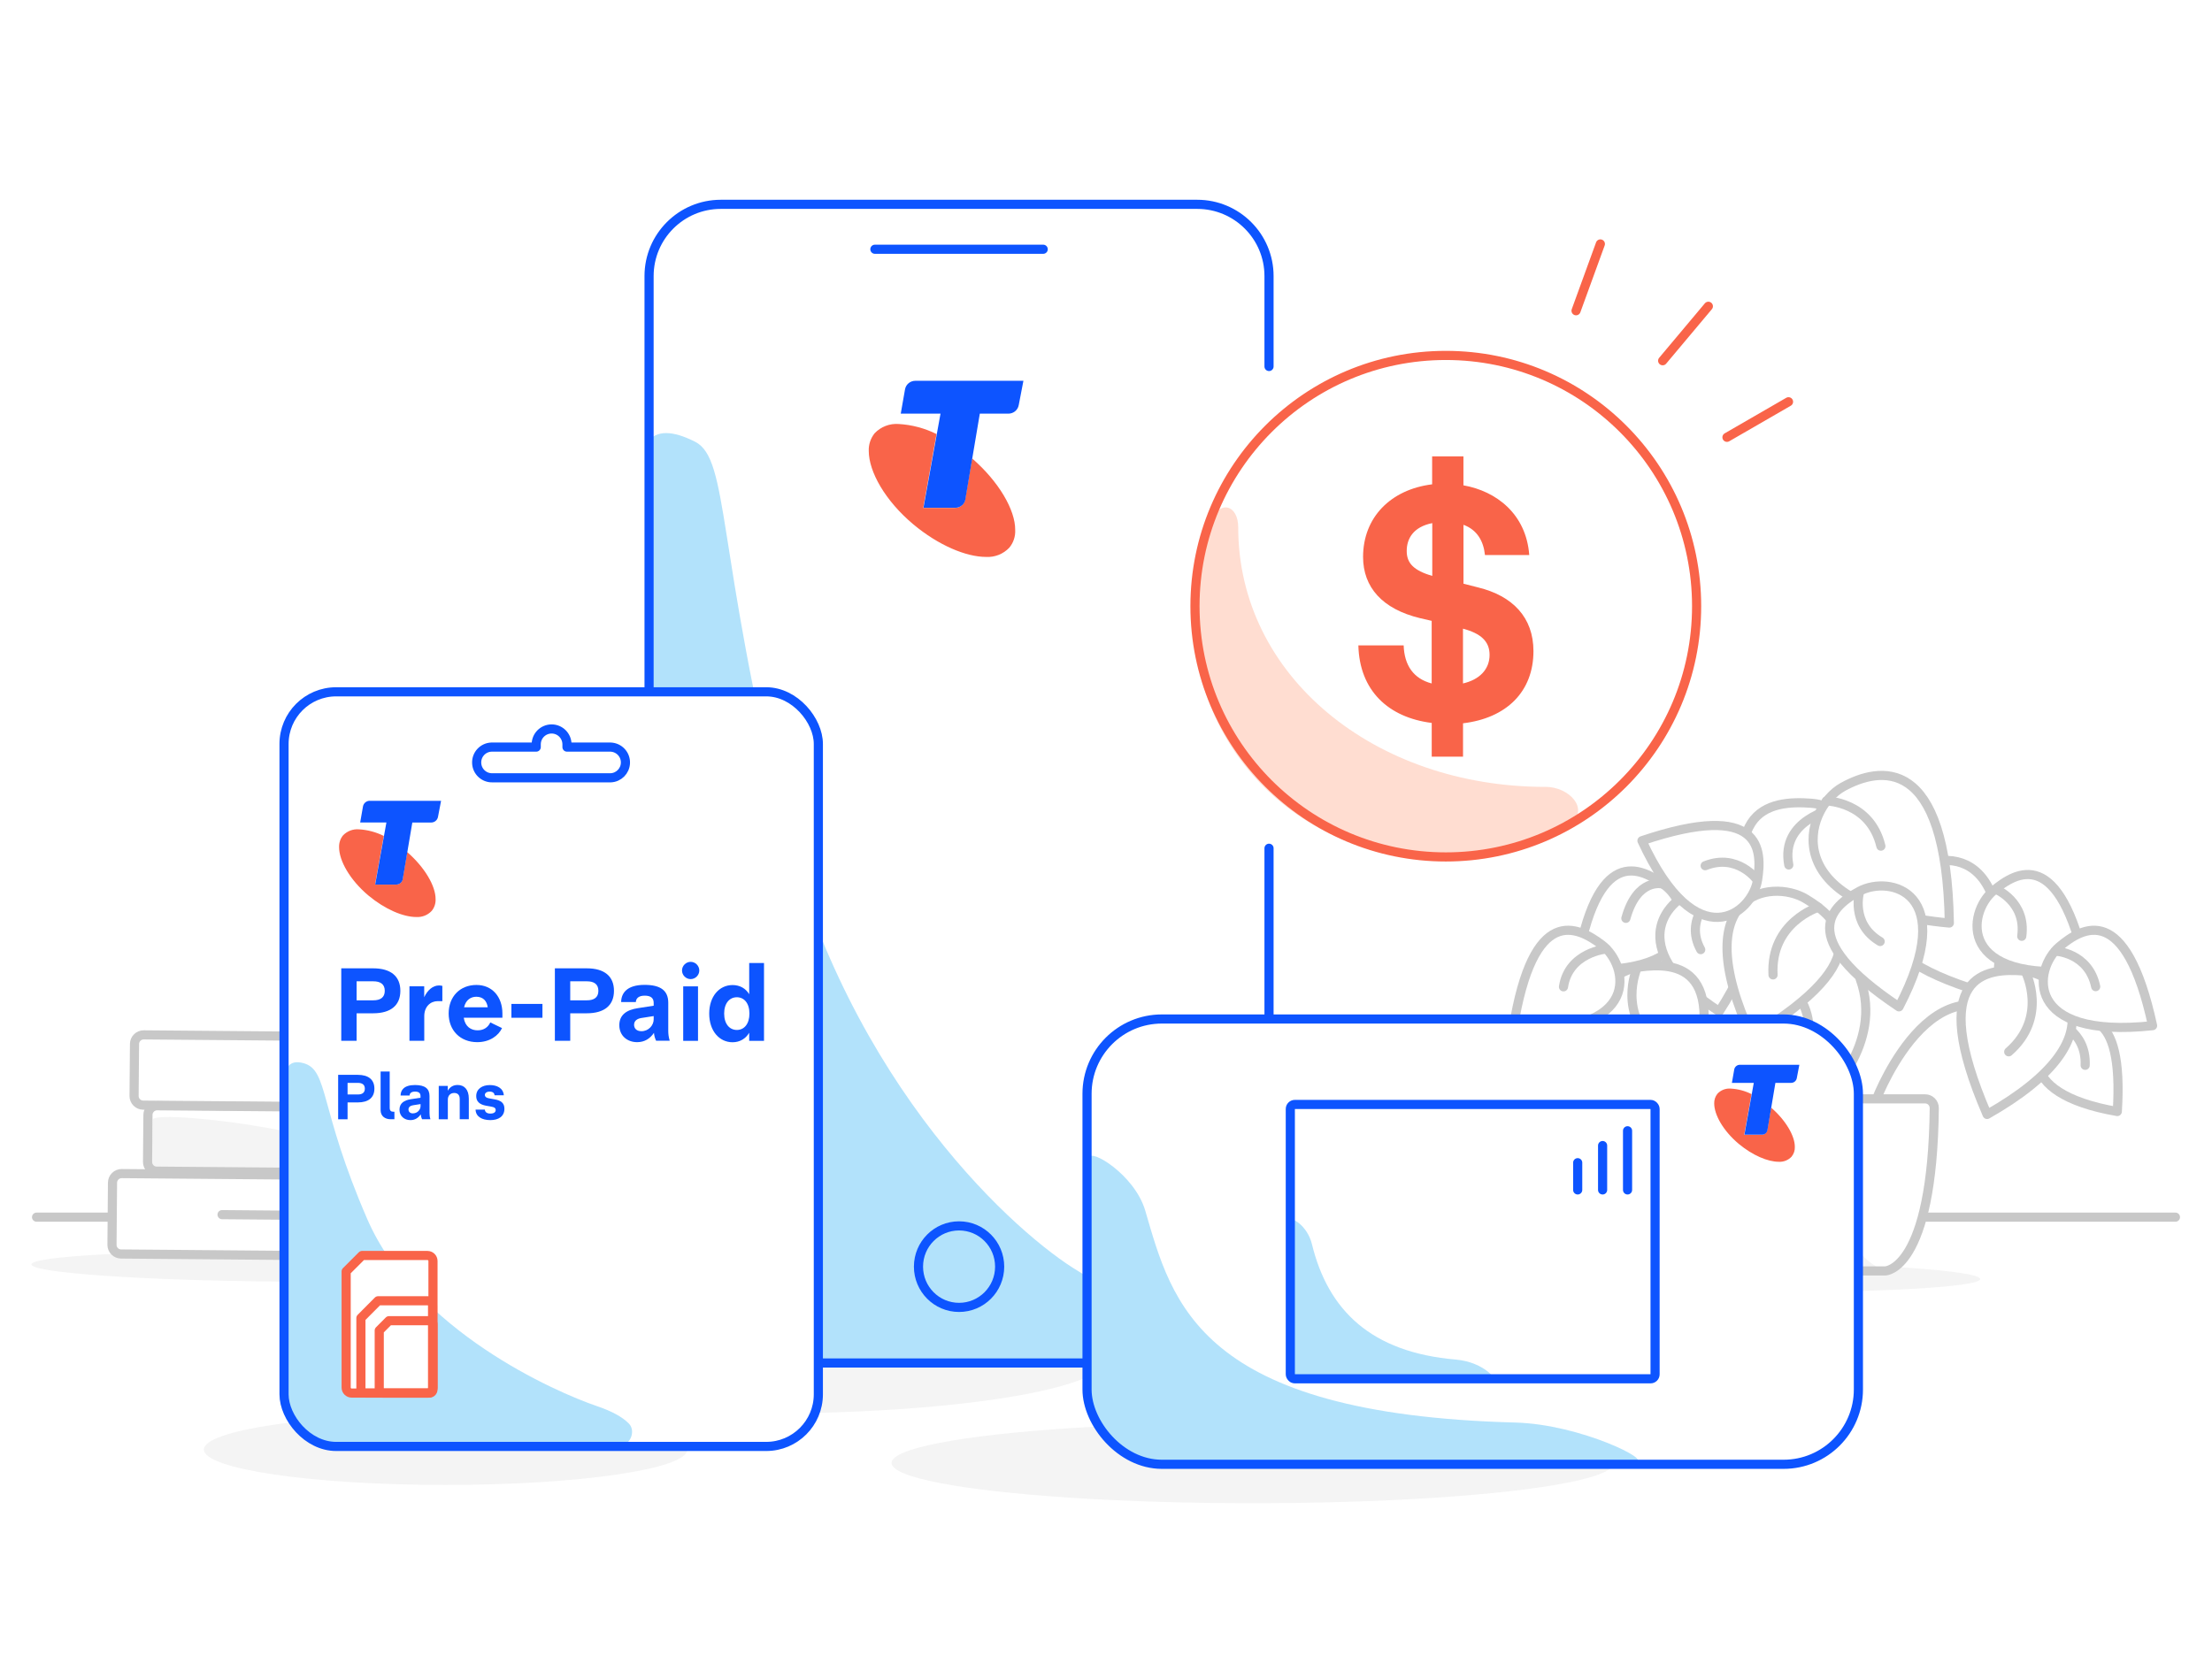<?xml version="1.0" encoding="UTF-8"?>
<svg xmlns="http://www.w3.org/2000/svg" viewBox="0 0 484 364">
  <defs>
    <style>
      .cls-1 {
        fill: #f96449;
      }

      .cls-2 {
        fill: #ffddd1;
      }

      .cls-3 {
        fill: #f4f4f4;
      }

      .cls-4, .cls-5 {
        fill: #fff;
      }

      .cls-6, .cls-7 {
        fill: #b2e2fb;
      }

      .cls-8 {
        fill: #0d54ff;
      }

      .cls-5, .cls-9, .cls-10, .cls-11 {
        stroke-linecap: round;
        stroke-linejoin: round;
        stroke-width: 2px;
      }

      .cls-5, .cls-11 {
        stroke: #c8c8c8;
      }

      .cls-9 {
        stroke: #0d54ff;
      }

      .cls-9, .cls-10, .cls-11 {
        fill: none;
      }

      .cls-10 {
        stroke: #f96449;
      }

      .cls-7 {
        fill-rule: evenodd;
      }

      .cls-12 {
        isolation: isolate;
      }
    </style>
  </defs>
  <g id="Surface">
    <rect class="cls-4" width="484" height="364"/>
  </g>
  <g id="Background">
    <g>
      <line class="cls-11" x1="8" y1="266.39" x2="24" y2="266.39"/>
      <path class="cls-4" d="m34.32,242.35h83.97v14.31H34.32c-1.1,0-2-.9-2-2v-10.31c0-1.1.9-2,2-2Z" transform="translate(2.1 -.62) rotate(.48)"/>
      <path class="cls-4" d="m26.56,257.2h83.97v17.6H24.56v-15.6c0-1.1.9-2,2-2Z" transform="translate(2.23 -.56) rotate(.48)"/>
      <path class="cls-4" d="m31.38,226.84h83.97v15.38H31.38c-1.1,0-2-.9-2-2v-11.38c0-1.1.9-2,2-2Z" transform="translate(1.97 -.6) rotate(.48)"/>
      <g>
        <path class="cls-3" d="m33.46,244.93c1.89-2.1,47.35,3.24,48.82,11.28-19.27-.16-49.16-.91-49.16-.91l.33-10.37Z"/>
        <ellipse class="cls-3" cx="60.67" cy="277.19" rx="3.3" ry="53.79" transform="translate(-217.01 335.53) rotate(-89.52)"/>
        <ellipse class="cls-3" cx="379.5" cy="279.49" rx="3.3" ry="53.79" transform="translate(96.83 656.63) rotate(-89.52)"/>
      </g>
      <path class="cls-11" d="m34.32,242.35h83.97v14.31H34.32c-1.1,0-2-.9-2-2v-10.31c0-1.1.9-2,2-2Z" transform="translate(2.1 -.62) rotate(.48)"/>
      <line class="cls-11" x1="94.86" y1="257.84" x2="94.72" y2="274.62"/>
      <line class="cls-11" x1="48.59" y1="265.84" x2="85.55" y2="266.15"/>
      <path class="cls-11" d="m26.56,257.2h83.97v17.6H26.56c-1.1,0-2-.9-2-2v-13.6c0-1.1.9-2,2-2Z" transform="translate(2.23 -.56) rotate(.48)"/>
      <line class="cls-11" x1="111.49" y1="249.81" x2="80.05" y2="249.55"/>
      <path class="cls-11" d="m31.38,226.84h83.97v15.38H31.38c-1.1,0-2-.9-2-2v-11.38c0-1.1.9-2,2-2Z" transform="translate(1.97 -.6) rotate(.48)"/>
      <ellipse class="cls-11" cx="92.84" cy="234.73" rx="3.21" ry="7.7" transform="translate(-142.66 325.6) rotate(-89.52)"/>
    </g>
    <line class="cls-11" x1="413.43" y1="266.39" x2="476" y2="266.39"/>
    <g>
      <g>
        <path class="cls-11" d="m399.07,240.61s13.17-11.99,7.96-26.31"/>
        <g>
          <path class="cls-5" d="m351.31,224.11c-5.25-2.03-14.24-3.82-11.48,19.39,23.45-5.39,17.28-17.15,11.48-19.39Z"/>
          <path class="cls-11" d="m352.39,222.95s-6.86,2.47-6.11,10.07"/>
        </g>
        <path class="cls-5" d="m364.29,193.79c-5.34-4.02-15.01-9-19.4,18.39,28.51,1.48,25.29-13.95,19.4-18.39Z"/>
        <path class="cls-5" d="m369.96,195.35c-6.15,2.62-13.96,12.93,6.22,26.01,15.52-23.98.56-28.9-6.22-26.01Z"/>
        <g>
          <path class="cls-5" d="m358.73,211.65c8.02-1.07,21.18-.58,9.57,30.94-30.97-15.38-18.42-29.75-9.57-30.94Z"/>
          <path class="cls-11" d="m358.16,211.96s-4.44,10.09,4.67,17.19"/>
        </g>
        <path class="cls-5" d="m416.94,192.12c-5.53,5.91-12.78,16.92,19.59,25.78,5.49-34.16-13.49-32.29-19.59-25.78Z"/>
        <g>
          <path class="cls-5" d="m396.43,175.81c-8.94-.7-23.47.64-8.72,34.81,33.33-18.89,18.57-34.04,8.72-34.81Z"/>
          <path class="cls-11" d="m401.02,177.11s-11.51,2.32-9.62,12.2"/>
        </g>
        <g>
          <path class="cls-5" d="m403.26,172.21c7.85-4.32,22.65-7.4,23.27,29.81-38.15-3.47-31.93-25.05-23.27-29.81Z"/>
          <path class="cls-11" d="m399.61,175.3s9.6.11,11.94,9.89"/>
        </g>
        <path class="cls-11" d="m363.71,193.46s-5.48-1.42-7.96,7.53"/>
        <g>
          <path class="cls-5" d="m350.48,206.77c-5.34-4.02-15.01-9-19.4,18.39,28.51,1.48,25.29-13.95,19.4-18.39Z"/>
          <path class="cls-11" d="m351.44,207.7s-8.2.73-9.34,8.28"/>
        </g>
        <path class="cls-11" d="m374.7,196.15s-6.27,5.01-2.57,11.69"/>
        <path class="cls-5" d="m395.13,196.73c6.93,4.18,16.89,12.81-11.87,30.13-14.55-31.39,4.23-34.74,11.87-30.13Z"/>
        <path class="cls-11" d="m397.86,198.57s-10.53,3.26-9.91,14.8"/>
        <g>
          <path class="cls-5" d="m384.56,192.63c1.07-6.6.97-17.49-25.29-8.63,11.96,25.94,24.11,15.91,25.29,8.63Z"/>
          <path class="cls-11" d="m384.45,192.56s-4.26-5.91-11.35-3.09"/>
        </g>
        <g>
          <path class="cls-5" d="m406.87,195.05c-5.87,3.18-14.42,9.92,8.64,25.31,13.2-25.33-2.16-28.82-8.64-25.31Z"/>
          <path class="cls-11" d="m406.89,195.18s-2.07,6.99,4.5,10.88"/>
        </g>
        <path class="cls-11" d="m410.69,240.29s13.85-35.93,34.42-12.35"/>
        <path class="cls-11" d="m391.18,241.54s7.95-13.12,3.19-22.15"/>
        <g>
          <path class="cls-5" d="m450.75,224.54c5.13-2.31,14.01-4.6,12.53,18.73-23.71-4.1-18.19-16.18-12.53-18.73Z"/>
          <path class="cls-11" d="m449.6,223.44s6.98,2.09,6.65,9.72"/>
        </g>
        <path class="cls-5" d="m436.13,194.98c5.11-4.31,14.49-9.81,20.38,17.3-28.38,3.04-26.02-12.54-20.38-17.3Z"/>
        <g>
          <path class="cls-5" d="m442.66,212.5c-8.06-.63-21.18.58-7.87,31.41,30.08-17.05,16.76-30.72,7.87-31.41Z"/>
          <path class="cls-11" d="m443.24,212.78s4.99,9.84-3.72,17.42"/>
        </g>
        <path class="cls-11" d="m436.68,194.61s6.75,2.75,5.69,10.31"/>
        <g>
          <path class="cls-5" d="m450.62,207.18c5.11-4.31,14.49-9.81,20.38,17.3-28.38,3.04-26.02-12.54-20.38-17.3Z"/>
          <path class="cls-11" d="m449.72,208.16s7.28.31,8.83,7.78"/>
        </g>
      </g>
      <path class="cls-4" d="m380.2,240.5s0,37.66,10.76,37.66h21.52s10.37,0,10.75-35.63c.01-1.12-.88-2.03-2-2.03h-41.03Z"/>
      <path class="cls-3" d="m395.63,241.21s3.62,32.77,17.11,36.95h-21.77s-12.15-4.53-10.76-37.66l15.42.71Z"/>
      <path class="cls-11" d="m380.2,240.5s0,37.66,10.76,37.66h21.52s10.37,0,10.75-35.63c.01-1.12-.88-2.03-2-2.03h-41.03Z"/>
    </g>
    <ellipse class="cls-3" cx="168.17" cy="297.28" rx="74.12" ry="12.07"/>
    <ellipse class="cls-3" cx="274.1" cy="320.18" rx="79.02" ry="8.82"/>
    <ellipse class="cls-3" cx="97.5" cy="317.26" rx="52.89" ry="7.74"/>
  </g>
  <g id="Foreground">
    <path class="cls-7" d="m141.72,96.7v182.34c0,10.59,5.01,19.17,11.19,19.17h89.67c3.31,0,5.16-6.88,2.86-10.94-1.96-3.45-5.13-6.47-9.49-9.05-12.76-7.59-50.16-40.11-64.72-99.06-14.56-58.95-11.63-78.64-19.12-82.47-5.01-2.54-8.47-2.54-10.38,0Z"/>
    <line class="cls-9" x1="191.43" y1="54.55" x2="228.26" y2="54.55"/>
    <path class="cls-9" d="m277.67,80.21v-19.79c0-8.67-7.04-15.7-15.71-15.7h-104.24c-8.67,0-15.7,7.03-15.7,15.7v222.19c0,8.67,7.03,15.7,15.7,15.7h104.24c8.67,0,15.71-6.72,15.71-12.71v-99.95"/>
    <ellipse class="cls-9" cx="209.85" cy="277.22" rx="8.88" ry="8.92"/>
    <rect class="cls-4" x="238.44" y="223.39" width="167.61" height="96.72" rx="13.68" ry="13.68"/>
    <path class="cls-6" d="m238.41,253.41v52.89c0,2.14,3.04,13.61,13.49,13.61h105.79c4.38,0-11.75-8.18-26.13-8.57-69.35-1.83-75.07-26.19-80.97-46.37-2.34-7.97-12.18-13.7-12.18-11.56Z"/>
    <path class="cls-6" d="m282.36,267.27v35.29h44.08c2,0-1.5-4.45-7.89-5-18.56-1.58-27.96-10.79-31.49-25.26-1.02-4.16-4.7-6.17-4.7-5.03Z"/>
    <rect class="cls-9" x="237.85" y="223.02" width="168.78" height="97.46" rx="16.37" ry="16.37"/>
    <rect class="cls-9" x="282.33" y="241.72" width="79.81" height="60.05" rx=".99" ry=".99"/>
    <line class="cls-9" x1="345.21" y1="260.43" x2="345.21" y2="254.47"/>
    <line class="cls-9" x1="350.66" y1="260.43" x2="350.66" y2="250.72"/>
    <line class="cls-9" x1="356.12" y1="260.43" x2="356.12" y2="247.48"/>
    <g>
      <g>
        <circle class="cls-4" cx="316.84" cy="132.67" r="54.88"/>
        <g>
          <g>
            <path class="cls-2" d="m338.15,172.22c-37.33,0-67.22-24.19-67.22-56.82,0-4.8-4-6.4-6.4-.77-2.41,8.01-3.39,9.09-3.39,20.46.02,28.98,23.51,52.46,52.49,52.47,15.81,0,16.5-.15,30.11-7.35,4.01-3.2-.36-8-5.59-8Z"/>
            <circle class="cls-10" cx="316.35" cy="132.67" r="54.88"/>
          </g>
          <g class="cls-12">
            <path class="cls-1" d="m313.26,149.59v-13.71s-2.55-.59-2.55-.59c-8.27-2-12.45-6.77-12.46-13.4,0-8.64,6.02-14.76,15.11-15.89v-6.11s6.85,0,6.85,0v6.33c7.16,1.26,13.73,6.24,14.4,15.26h-9.69c-.3-2.97-1.65-5.5-4.7-6.62v12.89s3.22.82,3.22.82c7.53,1.85,12.08,6.54,12.09,13.92,0,8.94-5.95,14.69-15.41,15.81v7.3s-6.85,0-6.85,0v-7.38c-9.47-1.18-15.81-7.06-16.05-16.97h9.91c.15,4.39,2.17,7.29,6.12,8.33Zm.13-23.55v-11.55c-4.18.83-5.6,3.43-5.59,6.12,0,2.61,1.49,4.25,5.59,5.43Zm6.72,11.54v12c3.59-.82,5.82-3.06,5.82-6.26,0-2.98-1.94-4.69-5.82-5.73Z"/>
          </g>
        </g>
      </g>
      <g>
        <line class="cls-10" x1="377.87" y1="95.71" x2="391.34" y2="87.93"/>
        <line class="cls-10" x1="363.8" y1="78.95" x2="373.8" y2="67.03"/>
        <line class="cls-10" x1="344.85" y1="68.01" x2="350.17" y2="53.39"/>
      </g>
    </g>
    <rect class="cls-4" x="62.15" y="151.41" width="116.91" height="165.16" rx="11.41" ry="11.41"/>
    <path class="cls-7" d="m62.29,236.53v68.62c-.12,6.32,5.47,11.49,9.95,11.49l63.21-.16c2.4,0,3.8-3.27,2.12-4.95-1.42-1.43-3.72-2.68-6.89-3.76-9.25-3.14-39.74-16.58-50.32-40.96-10.58-24.37-8.44-32.52-13.87-34.1-3.63-1.05-4.21,1.72-4.21,3.8Z"/>
    <path class="cls-9" d="m133.6,170.23h-25.82c-1.86.07-3.42-1.38-3.48-3.24-.07-1.86,1.38-3.42,3.24-3.48.08,0,.16,0,.24,0h9.55v-.6c0-1.86,1.5-3.36,3.36-3.37,1.86,0,3.36,1.5,3.37,3.36h0v.61h9.55c1.86.07,3.31,1.63,3.24,3.48-.06,1.76-1.48,3.18-3.24,3.24Z"/>
    <rect class="cls-9" x="62.15" y="151.41" width="116.91" height="165.16" rx="11.41" ry="11.41"/>
    <path class="cls-4" d="m75.74,303.68c0,.67.54,1.21,1.21,1.21h16.58c.67,0,1.21-.54,1.21-1.21v-27.69c0-.67-.54-1.21-1.21-1.21,0,0,0,0,0,0h-14.31l-3.48,3.48v25.42Z"/>
    <path class="cls-10" d="m75.74,303.68c0,.67.54,1.21,1.21,1.21h16.58c.67,0,1.21-.54,1.21-1.21v-27.69c0-.67-.54-1.21-1.21-1.21,0,0,0,0,0,0h-14.31l-3.48,3.48v25.42Z"/>
    <path class="cls-10" d="m78.97,303.86c0,.57.46,1.04,1.04,1.04h13.6c.57,0,1.04-.47,1.04-1.04h0v-18.13c0-.57-.46-1.03-1.04-1.04h-10.88l-3.76,3.78v15.39Z"/>
    <path class="cls-10" d="m82.98,304.12c0,.43.35.78.77.78h10.2c.43,0,.78-.35.78-.78h0v-14.3c0-.43-.35-.77-.77-.77h-8.84l-2.14,2.15v12.93Z"/>
    <g>
      <path class="cls-8" d="m81.65,211.93c3.87,0,5.95,1.75,5.95,4.92s-2.08,4.92-5.95,4.92h-3.62v6.02h-3.36v-15.86h6.97Zm-3.62,2.85v4.15h3.66c1.52,0,2.5-.61,2.5-2.08s-.98-2.08-2.5-2.08h-3.66Z"/>
      <path class="cls-8" d="m92.82,215.87v2.38c.72-1.56,1.91-2.57,3.22-2.57.19,0,.51.02.75.09v3.34h-1c-1.61,0-2.96,1.21-2.96,3.29v5.39h-3.24v-11.92h3.24Z"/>
      <path class="cls-8" d="m101.47,222.75c.3,1.96,1.61,2.75,3.03,2.75s2.31-.72,2.78-1.73l2.57,1.24c-.77,1.63-2.66,3.08-5.43,3.08-3.71,0-6.25-2.57-6.25-6.27s2.47-6.25,6.09-6.25c3.43,0,5.67,2.59,5.67,6.25v.93h-8.44Zm.07-2.29h5.18c-.19-1.33-.96-2.31-2.5-2.31-1.14,0-2.29.63-2.68,2.31Z"/>
      <path class="cls-8" d="m111.9,219.72h6.79v3.03h-6.79v-3.03Z"/>
      <path class="cls-8" d="m128.39,211.93c3.87,0,5.95,1.75,5.95,4.92s-2.08,4.92-5.95,4.92h-3.62v6.02h-3.36v-15.86h6.97Zm-3.62,2.85v4.15h3.66c1.52,0,2.5-.61,2.5-2.08s-.98-2.08-2.5-2.08h-3.66Z"/>
      <path class="cls-8" d="m143.1,226.04c-.84,1.24-2.03,2.05-3.69,2.05-2.17,0-3.9-1.42-3.9-3.71s1.63-3.36,4.04-3.73l3.48-.54v-.61c0-1-.56-1.59-1.96-1.59s-1.91.65-1.94,1.4h-3.22c.02-1.84,1.14-3.76,5.13-3.76,3.59,0,5.18,1.31,5.18,3.92v6.09c0,.72.07,1.38.3,2.15v.07h-2.96c-.28-.61-.42-1.12-.47-1.75Zm-2.75-.35c1.56,0,2.68-1.28,2.68-2.59v-.72l-2.68.42c-.89.14-1.61.58-1.61,1.49,0,.72.47,1.4,1.61,1.4Z"/>
      <path class="cls-8" d="m149.23,212.4c0-1.03.86-1.89,1.89-1.89s1.89.86,1.89,1.89-.86,1.89-1.89,1.89-1.89-.86-1.89-1.89Zm3.5,3.48v11.92h-3.24v-11.92h3.24Z"/>
      <path class="cls-8" d="m163.93,217.58v-6.81h3.24v17.03h-3.24v-1.77c-.75,1.28-2.03,2.08-3.64,2.08-2.89,0-5.11-2.47-5.11-6.27s2.22-6.25,5.11-6.25c1.61,0,2.89.75,3.64,2.01Zm-5.48,4.25c0,2.29,1.19,3.59,2.78,3.59s2.75-1.31,2.75-3.59-1.17-3.57-2.75-3.57-2.78,1.28-2.78,3.57Z"/>
      <path class="cls-8" d="m78.27,235.24c2.38,0,3.65,1.07,3.65,3.02s-1.27,3.02-3.65,3.02h-2.22v3.69h-2.06v-9.73h4.28Zm-2.22,1.75v2.55h2.25c.93,0,1.53-.37,1.53-1.27s-.6-1.27-1.53-1.27h-2.25Z"/>
      <path class="cls-8" d="m86.3,244.96h-.82c-1.26,0-2.2-.7-2.2-1.99v-8.46h1.99v7.94c0,.63.27.87.83.87h.2v1.63Z"/>
      <path class="cls-8" d="m92.06,243.89c-.52.76-1.24,1.26-2.26,1.26-1.33,0-2.39-.87-2.39-2.28s1-2.06,2.47-2.29l2.13-.33v-.37c0-.61-.34-.97-1.2-.97s-1.17.4-1.19.86h-1.97c.01-1.13.7-2.3,3.15-2.3,2.2,0,3.18.8,3.18,2.4v3.73c0,.44.04.84.19,1.32v.04h-1.82c-.17-.37-.26-.69-.29-1.07Zm-1.69-.22c.96,0,1.65-.79,1.65-1.59v-.44l-1.65.26c-.54.09-.99.36-.99.92,0,.44.29.86.99.86Z"/>
      <path class="cls-8" d="m97.98,237.65v1.07c.47-.84,1.22-1.26,2.15-1.26,1.42,0,2.45.95,2.45,2.98v4.52h-1.99v-4.45c0-.87-.46-1.3-1.2-1.3-.87,0-1.4.6-1.4,1.45v4.31h-1.99v-7.31h1.99Z"/>
      <path class="cls-8" d="m107.29,243.72c.76,0,1.17-.29,1.17-.79,0-.33-.19-.59-.83-.7l-1.27-.23c-1.47-.27-2.16-.96-2.16-2.1,0-1.57,1.3-2.42,2.98-2.42,1.52,0,2.93.64,3.06,2.23h-2.02c-.03-.39-.31-.8-1.07-.8-.7,0-1.06.34-1.06.74,0,.34.24.61.89.73l1.26.23c1.33.24,2.13.76,2.13,2.05,0,1.72-1.33,2.49-3.08,2.49-1.87,0-3.19-.79-3.23-2.3h2.03c.03.5.4.87,1.2.87Z"/>
    </g>
    <path class="cls-1" d="m89.1,186.48l-.98,5.79c-.06.78-.72,1.37-1.5,1.34h-4.56l1.92-10.65c-1.7-.85-3.55-1.34-5.44-1.45-1.31-.11-2.6.39-3.5,1.34-.58.72-.87,1.62-.85,2.54,0,3.01,2.38,7.2,6.43,10.61,3.62,3.01,7.59,4.7,10.49,4.7,1.26.07,2.49-.42,3.35-1.34.59-.72.89-1.64.85-2.57.02-2.86-2.37-6.97-6.22-10.31Z"/>
    <path class="cls-8" d="m80.91,175.26c-.73,0-1.36.52-1.49,1.25l-.61,3.5h5.74l-2.46,13.59h4.56c.78.03,1.45-.56,1.5-1.34l2.07-12.24h4.13c.73,0,1.36-.52,1.49-1.25l.67-3.5h-15.59Z"/>
    <path class="cls-1" d="m212.7,100.35l-1.49,8.78c-.09,1.18-1.09,2.08-2.28,2.03h-6.92l2.91-16.16c-2.57-1.28-5.38-2.03-8.25-2.2-1.98-.16-3.94.59-5.3,2.03-.87,1.09-1.33,2.45-1.28,3.85,0,4.57,3.6,10.92,9.76,16.09,5.48,4.57,11.52,7.12,15.91,7.12,1.91.11,3.78-.64,5.09-2.03.9-1.09,1.36-2.48,1.28-3.9.03-4.34-3.59-10.57-9.43-15.63Z"/>
    <path class="cls-8" d="m200.28,83.34c-1.11,0-2.07.79-2.26,1.89l-.93,5.3h8.7l-3.73,20.6h6.92c1.18.05,2.19-.85,2.28-2.03l3.13-18.57h6.26c1.11,0,2.07-.79,2.26-1.89l1.02-5.3h-23.64Z"/>
    <path class="cls-1" d="m387.53,242.4l-.82,4.83c-.05.65-.6,1.15-1.25,1.12h-3.81l1.6-8.89c-1.42-.71-2.96-1.12-4.54-1.21-1.09-.09-2.17.32-2.92,1.12-.48.6-.73,1.35-.71,2.12,0,2.51,1.98,6.01,5.37,8.86,3.02,2.51,6.34,3.92,8.76,3.92,1.05.06,2.08-.35,2.8-1.12.49-.6.75-1.37.71-2.14.02-2.39-1.98-5.82-5.19-8.6Z"/>
    <path class="cls-8" d="m380.7,233.04c-.61,0-1.14.44-1.24,1.04l-.51,2.92h4.79l-2.05,11.34h3.81c.65.03,1.21-.47,1.25-1.12l1.72-10.22h3.44c.61,0,1.14-.44,1.24-1.04l.56-2.92h-13.01Z"/>
  </g>
</svg>
